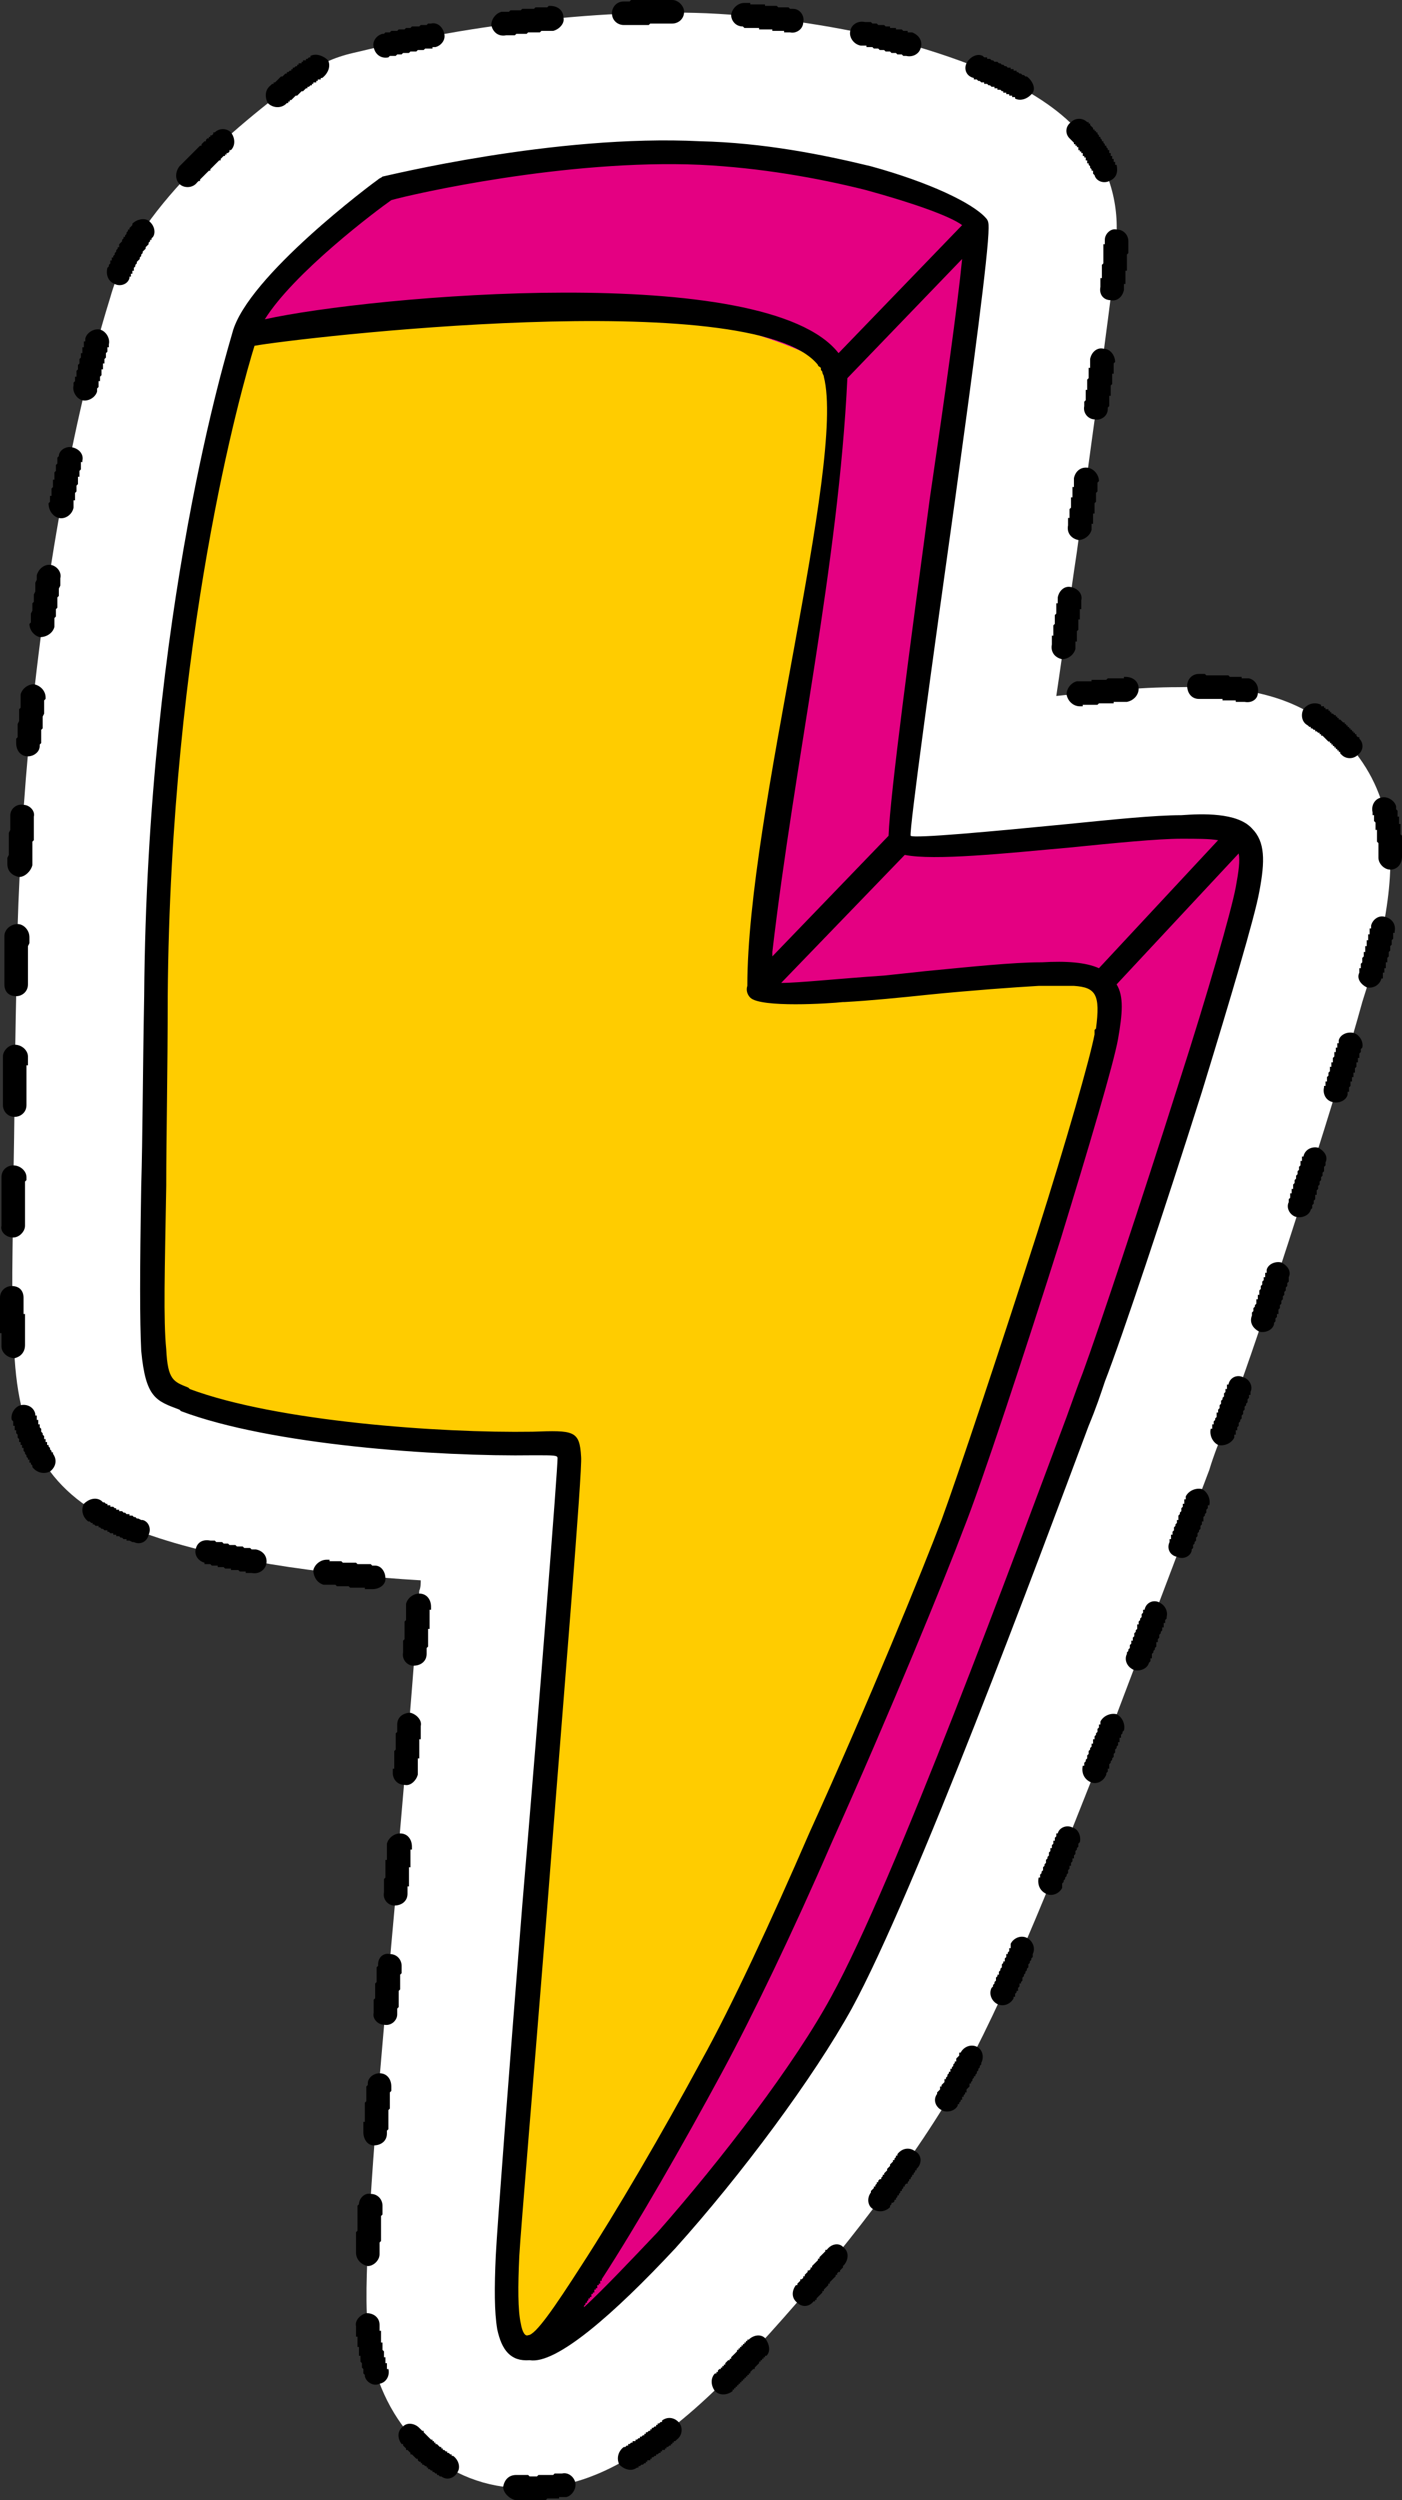 <?xml version="1.0" encoding="UTF-8"?><svg xmlns="http://www.w3.org/2000/svg" xmlns:xlink="http://www.w3.org/1999/xlink" clip-rule="evenodd" fill-rule="evenodd" height="1699.0" image-rendering="optimizeQuality" preserveAspectRatio="xMidYMid meet" shape-rendering="geometricPrecision" text-rendering="geometricPrecision" version="1.0" viewBox="0.0 0.0 953.0 1699.0" width="953.0" zoomAndPan="magnify"><rect x="0.0" y="0.0" width="953.0" height="1699.0" fill="#333333" stroke="none"/><g><g><g id="change1_1"><path d="M733 89c18,18 27,44 26,69 -1,24 -5,52 -8,75 -5,40 -11,80 -16,120 -1,7 -2,15 -3,22 -5,33 -9,65 -14,98 27,-3 56,-6 83,-6 42,-1 81,4 112,35 33,34 36,75 29,118 -3,20 -10,42 -16,61 -8,29 -17,58 -26,87 -21,67 -43,136 -67,201 -4,10 -8,20 -11,30 -25,66 -50,132 -75,198 -27,68 -57,146 -91,210 -34,61 -86,127 -133,179 -21,23 -44,47 -69,66 -28,22 -60,40 -97,39 -54,0 -94,-39 -105,-92 -4,-23 -3,-47 -2,-71 4,-79 12,-161 19,-240 1,-11 2,-22 2,-33 5,-58 10,-116 14,-174 1,-2 1,-5 1,-7 -67,-4 -141,-14 -193,-34l-2 0c-55,-21 -77,-57 -81,-116 -3,-38 -1,-81 -1,-119 1,-43 1,-86 2,-128 1,-112 11,-226 31,-336 8,-45 19,-94 33,-139 16,-58 83,-115 131,-150 10,-8 21,-13 34,-16 74,-18 164,-30 240,-27 45,2 91,9 134,20 39,11 91,29 119,60z" fill="#fff"/></g><g id="change2_1"><path d="M166 228c0,0 -58,179 -60,449 -2,270 -9,263 20,274 30,11 104,25 178,29 75,4 82,-5 83,10 1,15 -40,500 -42,543 -2,43 -1,64 15,62 17,-2 75,-101 124,-191 49,-90 143,-314 164,-368 20,-54 98,-294 104,-331 6,-37 2,-44 -45,-43 -47,1 -186,20 -191,10 -5,-10 55,-406 52,-418 -3,-12 -90,-46 -188,-50 -98,-4 -214,24 -214,24z" fill="#fc0"/></g><g id="change3_1"><path d="M262 128c0,0 -87,64 -96,100 0,0 116,-28 214,-24 98,4 185,38 188,50 3,12 -57,408 -52,418 5,10 144,-9 191,-10 47,-1 51,6 45,43 -6,37 -84,277 -104,331 -21,54 -115,278 -164,368 -49,90 -107,189 -124,191 27,13 163,-144 212,-234 49,-90 151,-371 172,-425 20,-54 98,-295 104,-331 6,-37 2,-44 -45,-43 -47,1 -186,20 -191,10 -5,-10 55,-406 52,-418 -3,-12 -90,-46 -188,-50 -98,-4 -214,24 -214,24z" fill="#e40082"/></g><g id="change4_1"><path d="M173 235c-9,29 -57,198 -59,442 0,53 -1,95 -1,129 -1,58 -2,91 0,111 1,21 5,22 15,26l1 1c59,22 170,30 233,29 28,-1 32,-1 33,17 1,9 -12,164 -23,306 -9,113 -18,219 -19,237 -1,21 -1,37 1,46 1,6 3,9 5,8 5,0 18,-19 36,-47 24,-37 55,-90 82,-140 20,-36 47,-94 73,-154 40,-88 78,-181 90,-213 11,-30 40,-117 65,-195 20,-63 36,-119 39,-135l0 -1 0 0 0 -2 0 0 1 -1 0 0c3,-23 0,-28 -15,-29 0,0 -1,0 -1,0l0 0 -1 0 0 0 -1 0c-3,0 -7,0 -10,0l-1 0 -1 0 0 0 -1 0 0 0 -2 0 0 0 -2 0 0 0 -1 0 0 0 -2 0 -1 0c-17,1 -45,3 -75,6 -19,2 -39,4 -57,5l0 0 -1 0c-9,1 -56,4 -63,-3 -2,-2 -3,-5 -2,-8 0,-117 67,-355 52,-414 0,-1 -1,-2 -1,-3 0,-1 -1,-1 -1,-2 0,0 0,0 0,-1 -1,-1 -2,-1 -2,-2l0 0c-44,-55 -356,-18 -383,-13zm554 -141c-3,-3 -3,-8 1,-11 3,-3 8,-3 11,0l0 0 1 0 0 1 0 0 0 0 1 0 0 1 0 0 0 0 0 0 1 1 0 0 0 0 0 0 1 1 0 0 0 0 0 0 0 1 1 0 0 0 0 0 0 1 0 0 1 0 0 0 0 1 0 0 0 0 1 0 0 1 0 0 0 0 0 0 1 1 0 0 0 0 0 1 0 0 1 0 0 0 0 1 0 0 0 0 0 0 1 1 0 0 0 0 0 0 0 1 1 0 0 0 0 1 0 0 0 0 0 0 1 1 0 0 0 0 0 0 0 1 1 0 0 0 0 1 0 0 0 0 0 0 1 1 0 0 0 0 0 0 0 1 0 0 1 0 0 1 0 0 0 0 0 0 0 1 0 0 1 0 0 1 0 0 0 0 0 0 0 1 1 0 0 0 0 1 0 0 0 0 0 0 0 1 1 0 0 0 0 1 0 0 0 0 0 0 0 1 1 0 0 0 0 1 0 0 0 0 0 1 0 0 0 0 1 0 0 0c1,5 0,9 -5,11 -4,2 -9,0 -10,-4l0 0 0 0 -1 -1 0 0 0 0 0 0 0 -1 0 0 0 0 0 0 0 -1 -1 0 0 0 0 0 0 0 0 -1 0 0 0 0 0 0 -1 -1 0 0 0 0 0 0 0 -1 0 0 0 0 0 0 -1 -1 0 0 0 0 0 0 0 -1 0 0 0 0 -1 0 0 -1 0 0 0 0 0 0 0 0 0 -1 0 0 -1 0 0 0 0 -1 0 0 0 0 0 0 0 -1 -1 0 0 0 0 0 0 -1 0 0 0 0 -1 0 0 0 0 -1 0 0 0 0 0 0 0 -1 -1 0 0 0 0 0 0 0 0 -1 0 0 -1 0 0 0 0 -1 0 0 0 0 0 0 -1 0 0 -1 0 0 0 0 0 0 0 -1 0 0 -1 0 0 0 0 0 0 -1 0 0 -1 0 0 0 0 0 0 -1 0 0 0 0 -1 0 0 -1 0 0 0 0 0 0 0 0 -1 -1 0 0 0 0 0 0 0 0 -1 -1 0 0 0 0 0 0 0 0 -1 -1 0 0zm-29 -42c4,3 6,8 4,11 -3,4 -8,6 -12,4l0 0 0 0 0 -1 -1 0 0 0 -1 0 0 -1 -1 0 0 0 -1 0 0 -1 -1 0 0 0 -1 0 0 -1 -1 0 0 0 -1 0 0 -1 0 0 -1 0 0 0 -1 -1 0 0 -1 0 0 0 -1 0 0 -1 -1 0 0 0 -1 0 0 -1 -1 0 0 0 -1 0 0 0 -1 -1 0 0 -1 0 0 0 -1 -1 0 0 -1 0 0 0 -1 0 0 -1 -1 0 0 0 -1 0 0 0 -1 -1 0 0 -1 0 0 0 -1 -1 0 0 -1 0 0 0 -1 0 0 -1 0 0c-5,-1 -7,-6 -5,-10 2,-4 7,-7 11,-5l0 0 1 1 0 0 1 0 0 0 1 0 0 1 1 0 0 0 1 0 0 0 1 1 0 0 1 0 0 0 1 1 0 0 1 0 0 0 1 0 1 1 0 0 1 0 0 0 1 1 0 0 1 0 0 0 1 1 0 0 1 0 0 0 1 1 0 0 1 0 0 0 1 0 0 1 1 0 0 0 1 0 0 1 1 0 0 0 1 0 0 1 1 0 0 0 1 1 0 0 1 0 0 0 1 1 0 0 1 0 0 0 1 1 0 0 1 0 0 0 0 0zm-78 -30c5,2 7,6 6,10 -1,5 -6,7 -10,6l0 0 -1 0 0 0 -1 0 0 0 -1 -1 0 0 -1 0 0 0 -1 0 0 0 -1 0 0 0 -1 -1 0 0 -1 0 0 0 -1 0 0 0 -1 0 0 0 -1 -1 0 0 -1 0 0 0 -1 0 0 0 -1 0 0 0 -1 -1 0 0 -1 0 0 0 -1 0 0 0 -1 0 0 0 -1 -1 0 0 -1 0 0 0 -1 0 0 0 -1 0 0 0 -1 -1 0 0 -1 0 0 0 -1 0 0 0 -1 0 0 0 -1 0 0 -1 -1 0 0 0 -1 0 0 0 -1 0 0 0 -1 0 0 0c-5,-1 -8,-6 -7,-10 1,-5 6,-7 10,-6l1 0 0 0 1 0 0 0 1 0 0 0 1 0 0 0 1 1 0 0 1 0 0 0 1 0 0 0 1 0 0 0 1 1 0 0 1 0 1 0 0 0 1 0 0 0 1 0 0 0 1 1 0 0 1 0 0 0 1 0 0 0 1 0 0 1 1 0 0 0 1 0 0 0 1 0 0 0 1 0 0 1 1 0 1 0 0 0 1 0 0 0 1 0 0 0 1 1 0 0 1 0 0 0 1 0 0 0 1 0 0 1 1 0 0 0 1 0 0 0 0 0 1 0 0 0zm-81 -16c5,0 8,5 7,9 0,5 -5,8 -9,7l0 0 -1 0 0 0 -1 0 0 0 -1 0 0 0 -1 0 0 -1 -1 0 0 0 -1 0 0 0 -1 0 0 0 -1 0 0 0 -1 0 0 0 -1 0 -1 0 0 0 -1 0 0 -1 -1 0 0 0 -1 0 0 0 -1 0 0 0 -1 0 0 0 -1 0 0 0 -1 0 0 0 -1 0 0 0 -1 0 0 0 -1 0 0 -1 -1 0 -1 0 0 0 -1 0 0 0 -1 0 0 0 -1 0 0 0 -1 0 0 0 -1 0 0 0 -1 0 0 0 -1 0 0 0 -1 0 0 0 -1 -1 0 0c-5,0 -8,-4 -8,-8 1,-5 5,-8 9,-8l0 0 1 0 1 0 0 0 1 0 0 0 1 0 0 1 1 0 0 0 1 0 0 0 1 0 0 0 1 0 0 0 1 0 1 0 0 0 1 0 0 0 1 0 0 0 1 0 0 0 1 0 0 1 1 0 0 0 1 0 1 0 0 0 1 0 0 0 1 0 0 0 1 0 0 0 1 0 0 0 1 0 0 0 1 1 1 0 0 0 1 0 0 0 1 0 0 0 1 0 0 0 1 0 0 0 1 0 0 0 1 0 0 0 1 1 1 0 0 0 1 0 0 0 0 0zm-82 -6c4,0 8,4 8,8 0,5 -4,8 -8,8l-1 0 -1 0 -1 0 -1 0 0 0 -1 0 -1 0 -1 0 -1 0 -1 0 -1 0 -1 0 -1 0 -1 0 -1 0 -1 0 0 0 -1 1 -1 0 -1 0 -1 0 -1 0 -1 0 -1 0 -1 0 -1 0 -1 0 -1 0 -1 0 -1 0 -1 0 0 0 -1 0 -1 0 -1 0 -1 0c-4,0 -8,-3 -8,-8 0,-4 3,-8 8,-8l0 0 1 0 1 0 1 0 1 0 1 -1 1 0 1 0 1 0 1 0 1 0 1 0 0 0 1 0 1 0 1 0 1 0 1 0 1 0 1 0 1 0 1 0 1 0 1 0 1 0 1 0 1 0 1 0 1 0 1 0 1 0 0 0 1 0 1 0 1 0 1 0zm-83 4c5,0 9,3 9,8 1,4 -3,8 -7,9l-1 0 -1 0 -1 0 -1 0 -1 0 -1 0 -1 0 0 0 -1 0 -1 1 -1 0 -1 0 -1 0 -1 0 -1 0 -1 0 -1 0 -1 0 -1 1 -1 0 -1 0 -1 0 -1 0 -1 0 -1 0 -1 0 -1 1 -1 0 -1 0 -1 0 -1 0 -1 0 0 0 -1 0 0 0c-5,1 -9,-2 -10,-7 0,-4 3,-8 7,-9l0 0 1 0 1 0 1 0 1 0 1 0 1 -1 1 0 1 0 1 0 1 0 1 0 1 0 1 0 1 -1 1 0 1 0 1 0 1 0 1 0 1 0 1 0 1 0 1 -1 1 0 1 0 1 0 1 0 1 0 1 0 1 0 1 0 1 -1 1 0 0 0zm-81 12c4,-1 8,2 9,7 1,4 -2,8 -6,9l-1 0 -1 0 0 1 -1 0 -1 0 -1 0 -1 0 -1 0 -1 1 -1 0 -1 0 -1 0 -1 0 -1 1 -1 0 0 0 -1 0 -1 0 -1 0 -1 1 -1 0 -1 0 -1 0 -1 0 -1 1 -1 0 0 0 -1 0 -1 0 -1 1 -1 0 -1 0 -1 0 -1 0 -1 1 0 0c-5,1 -9,-2 -10,-7 -1,-4 2,-8 6,-9l1 0 1 -1 1 0 1 0 0 0 1 0 1 -1 1 0 1 0 1 0 1 0 1 -1 1 0 1 0 1 0 1 0 1 -1 0 0 1 0 1 0 1 0 1 -1 1 0 1 0 1 0 1 0 1 0 1 -1 1 0 1 0 1 0 1 0 1 -1 0 0 1 0 1 0zm-82 22c4,-2 9,0 12,3 2,4 0,9 -4,12l0 0 0 0 0 0 0 0 0 0 0 0 0 0 0 0 -1 0 0 0 0 0 0 0 0 0 0 0 0 1 0 0 0 0 -1 0 0 0 0 0 0 0 0 0 0 0 0 0 0 0 0 0 -1 0 0 0 0 1 0 0 0 0 0 0 0 0 0 0 -1 0 0 0 0 0 0 0 0 0 0 0 0 0 0 0 0 1 -1 0 0 0 0 0 0 0 0 0 0 0 0 0 0 0 0 0 -1 0 0 0 0 0 0 1 0 0 0 0 0 0 0 0 0 0 -1 0 0 0 0 0 0 0 0 0 0 0 0 0 0 1 0 0 -1 0 0 0 0 0 0 0 0 0 0 0 0 0 0 0 0 0 0 0 -1 1 -1 0 0 1 -1 0 0 0 -1 1 0 0 -1 1 0 0 -1 0 -1 1 0 0 -1 1 0 0 -1 1 0 0 -1 0 -1 1 0 0 -1 1 0 0 -1 1 -1 0 0 1 -1 0 0 1 -1 0 0 0 -1 1 0 0c-4,3 -9,2 -12,-1 -2,-4 -2,-9 2,-12l0 0 1 -1 0 0 1 0 0 -1 1 0 1 -1 0 0 1 -1 0 0 1 -1 0 0 1 -1 1 0 0 0 1 -1 0 0 1 -1 1 0 0 -1 1 0 0 0 1 -1 1 0 0 -1 1 0 0 -1 1 0 0 0 1 -1 0 0 0 0 0 0 0 0 0 0 1 0 0 0 0 0 0 -1 0 0 0 0 0 0 0 0 1 0 0 0 0 0 0 0 0 0 0 -1 0 0 1 0 0 0 0 0 0 0 0 0 0 0 0 0 0 0 1 0 0 0 0 -1 0 0 0 0 0 0 0 0 0 0 1 0 0 0 0 0 0 0 0 0 0 -1 0 0 1 0 0 0 0 0 0 0 0 0 0 0 0 0 0 0 1 0 0 0 0 -1 0 0 0 0 0 0 0 0 1 0 0 0 0 0 0 0 0 0 0 0 0 0 1 -1 0 0 0 0 0 0 0 0 0 0 0 0 0 0 1 0 0 0 0 0 0 0 0 -1 0 0 0 0zm-65 52c3,-3 8,-3 11,0 3,4 3,9 0,12l-1 0 0 1 -1 1 -1 0 0 1 -1 0 0 1 -1 0 -1 1 0 0 -1 1 0 1 -1 0 -1 1 0 0 -1 1 0 0 -1 1 -1 1 0 0 -1 1 0 0 -1 1 0 1 -1 0 -1 1 0 0 -1 1 0 0 -1 1 -1 1 0 0 -1 1 0 0 -1 1 0 1 -1 0 -1 1 0 0 0 0c-3,4 -9,4 -12,1 -3,-3 -3,-8 0,-12l0 0 1 -1 0 0 1 -1 0 0 1 -1 1 -1 0 0 1 -1 0 0 1 -1 1 -1 0 0 1 -1 0 0 1 -1 1 -1 0 0 1 -1 0 0 1 -1 1 -1 0 0 1 -1 1 0 0 -1 1 -1 0 0 1 -1 1 0 0 -1 1 -1 1 0 0 -1 1 0 0 -1 1 0 1 -1 0 -1 1 0zm-56 62c3,-3 8,-4 11,-2 4,3 5,8 3,11l0 0 -1 1 0 1 -1 0 0 1 -1 1 0 0 0 1 -1 1 0 0 -1 1 0 0 0 1 -1 1 0 0 -1 1 0 1 0 0 -1 1 0 1 0 0 -1 1 0 1 0 0 -1 1 0 0 -1 1 0 1 0 0 -1 1 0 1 0 0 -1 1 0 1 0 0 0 1 -1 0 0 1 0 1 -1 0 0 1 0 1 -1 0 0 1c-1,4 -6,6 -10,4 -5,-2 -6,-7 -5,-11l0 0 1 -1 0 -1 0 0 1 -1 0 -1 0 -1 1 0 0 -1 0 -1 1 0 0 -1 1 -1 0 -1 0 0 1 -1 0 -1 0 0 1 -1 0 -1 1 0 0 -1 0 -1 1 -1 0 0 1 -1 0 -1 0 0 1 -1 0 -1 1 0 0 -1 1 -1 0 -1 0 0 1 -1 0 -1 1 0 0 -1 1 -1 0 0 1 -1 0 -1 0 0zm-32 78c1,-4 6,-7 10,-6 4,1 7,6 6,10l0 1 0 0 0 1 -1 0 0 1 0 0 0 1 0 0 0 1 0 0 -1 1 0 0 0 1 0 0 0 1 0 1 0 0 -1 1 0 0 0 1 0 0 0 1 0 0 0 1 -1 0 0 1 0 1 0 0 0 1 0 0 0 1 -1 0 0 1 0 0 0 1 0 0 0 1 0 0 0 1 -1 1 0 0 0 1 0 0 0 1 0 0 0 1 -1 0 0 1 0 0 0 1 0 1 0 0 0 1 0 0 -1 1 0 0 0 1 0 0 0 1c-1,4 -6,7 -10,6 -4,-1 -7,-6 -6,-10l0 0 0 -1 0 0 0 -1 1 -1 0 0 0 -1 0 0 0 -1 0 0 0 -1 1 0 0 -1 0 -1 0 0 0 -1 0 0 0 -1 0 0 1 -1 0 0 0 -1 0 -1 0 0 0 -1 0 0 1 -1 0 0 0 -1 0 0 0 -1 0 -1 0 0 1 -1 0 0 0 -1 0 0 0 -1 0 0 0 -1 1 0 0 -1 0 -1 0 0 0 -1 0 0 0 -1 1 0 0 -1 0 0 0 -1 0 0 0 -1 0 -1 1 0 0 -1 0 0 0 -1 0 0zm-18 80c0,-4 5,-7 9,-6 5,1 8,5 7,9l0 1 -1 0 0 1 0 0 0 1 0 0 0 1 0 0 0 1 0 0 0 1 -1 1 0 0 0 1 0 0 0 1 0 0 0 1 0 0 0 1 -1 0 0 1 0 1 0 0 0 1 0 0 0 1 0 0 0 1 0 0 -1 1 0 0 0 1 0 0 0 1 0 1 0 0 0 1 0 0 -1 1 0 0 0 1 0 0 0 1 0 0 0 1 0 0 0 1 0 1 -1 0 0 1 0 0 0 1 0 0 0 1 0 1 0 1 0 0c-1,5 -6,8 -10,7 -4,-1 -7,-5 -7,-10l0 0 1 -1 0 -1 0 -1 0 0 0 -1 0 0 0 -1 1 0 0 -1 0 -1 0 0 0 -1 0 0 0 -1 0 0 0 -1 0 0 1 -1 0 0 0 -1 0 0 0 -1 0 -1 0 0 0 -1 0 0 0 -1 1 0 0 -1 0 0 0 -1 0 0 0 -1 0 -1 0 0 0 -1 0 0 1 -1 0 0 0 -1 0 0 0 -1 0 0 0 -1 0 -1 0 0 1 -1 0 0 0 -1 0 0 0 -1 0 0 0 -1 0 -1 0 0 1 -1 0 0zm-15 81c1,-4 5,-8 10,-7 4,1 7,5 6,9l0 1 0 2 0 1 0 1 -1 2 0 1 0 1 0 1 0 2 -1 1 0 1 0 2 0 1 0 1 0 2 -1 1 0 1 0 1 0 2 0 1 -1 1 0 2 0 1 0 1 0 1 0 1c-1,4 -5,7 -10,7 -4,-1 -7,-5 -7,-9l1 -1 0 -1 0 -1 0 -2 0 -1 0 -1 1 -2 0 -1 0 -1 0 -2 0 -1 1 -1 0 -1 0 -2 0 -1 0 -1 1 -2 0 -1 0 -1 0 -2 0 -1 0 -1 1 -2 0 -1 0 -1 0 -1zm-11 81c1,-4 5,-7 9,-7 5,1 8,5 8,9l0 1 -1 1 0 2 0 1 0 1 0 2 0 1 0 1 0 1 -1 2 0 1 0 1 0 2 0 1 0 1 0 2 -1 1 0 1 0 2 0 1 0 1 0 1 0 2 0 1 -1 1 0 1c0,4 -4,7 -8,7 -5,0 -8,-4 -8,-9l0 0 0 -1 0 -2 1 -1 0 -1 0 -2 0 -1 0 -1 0 -2 0 -1 0 -1 1 -2 0 -1 0 -1 0 -2 0 -1 0 -1 0 -2 1 -1 0 -1 0 -2 0 -1 0 -1 0 -1 0 -2 0 -1zm-7 82c0,-4 4,-8 9,-7 4,0 8,4 7,8l0 1 0 1 0 2 0 1 0 1 0 2 0 1 0 1 0 2 0 1 0 1 0 2 -1 1 0 1 0 1 0 2 0 1 0 1 0 2 0 1 0 1 0 2 0 1 0 1 0 2 0 0c-1,4 -5,8 -9,8 -5,-1 -8,-4 -8,-9l0 0 0 -2 0 -1 0 -1 1 -2 0 -1 0 -1 0 -2 0 -1 0 -1 0 -2 0 -1 0 -1 0 -1 0 -2 0 -1 0 -1 1 -2 0 -1 0 -1 0 -2 0 -1 0 -1 0 -2 0 -1 0 -1zm-4 82c0,-4 4,-8 9,-8 4,0 8,4 8,9l0 0 0 2 0 1 0 1 -1 2 0 1 0 1 0 2 0 1 0 1 0 1 0 2 0 1 0 1 0 2 0 1 0 1 0 2 0 1 0 1 0 2 0 1 0 1 0 1 0 2 0 0c0,5 -4,8 -8,8 -5,0 -8,-3 -8,-8l0 0 0 -2 0 -1 0 -1 0 -2 0 -1 0 -1 0 -2 0 -1 0 -1 0 -2 0 -1 0 -1 0 -2 0 -1 0 -1 0 -2 0 -1 0 -1 0 -1 0 -2 0 -1 0 -1 0 -2 0 -1 0 -1zm-1 82c0,-4 4,-8 8,-8 5,0 9,4 9,8l0 1 0 0 0 1 0 0 0 1 0 0 0 1 0 0 0 1 0 0 0 1 -1 0 0 1 0 0 0 1 0 0 0 1 0 0 0 1 0 0 0 1 0 0 0 1 0 0 0 1 0 0 0 1 0 0 0 1 0 0 0 1 0 0 0 1 0 0 0 1 0 0 0 1 0 0 0 1 0 0 0 1 0 0 0 1 0 0 0 1 0 0 0 1 0 0 0 1 0 0 0 1 0 0 0 1 0 0 0 1 0 0 0 1 0 0 0 1 0 0 0 1 0 0 0 1 0 0 0 1 0 0c0,5 -4,8 -8,8 -5,0 -8,-4 -8,-8l0 0 0 -1 0 0 0 -1 0 0 0 -1 0 0 0 -1 0 0 0 -1 0 0 0 -1 0 0 0 -1 0 0 0 -1 0 0 0 -1 0 0 0 -1 0 0 0 -1 0 0 0 -1 0 0 0 -1 0 0 0 -1 0 0 0 -1 0 0 0 -1 0 0 0 -1 0 0 0 -1 0 0 0 -1 0 0 0 -1 0 0 0 -1 0 0 0 -1 0 0 0 -1 0 0 0 -1 0 0 0 -1 0 0 0 -1 0 0 0 -1 0 0 0 -1 0 0 0 -1 0 0 0 -1 0 0 0 -1 0 0 0 -1 0 0 0 -1zm-1 82c0,-5 4,-8 8,-8 5,0 9,4 9,8l0 0 0 1 0 0 0 1 0 0 -1 1 0 0 0 1 0 0 0 1 0 0 0 1 0 0 0 1 0 0 0 1 0 0 0 1 0 0 0 0 0 1 0 0 0 1 0 0 0 1 0 0 0 1 0 0 0 1 0 0 0 1 0 0 0 0 0 1 0 0 0 1 0 0 0 1 0 0 0 1 0 0 0 1 0 0 0 1 0 0 0 0 0 1 0 0 0 1 0 0 0 1 0 0 0 1 0 0 0 1 0 0 0 1 0 0 0 1 0 0 0 0 0 1 0 0 0 1 0 0 0 1 0 0 0 1 0 0 0 1 0 0c0,4 -4,8 -8,8 -5,0 -9,-4 -8,-8l0 -1 0 0 0 -1 0 0 0 -1 0 0 0 0 0 -1 0 0 0 -1 0 0 0 -1 0 0 0 -1 0 0 0 -1 0 0 0 -1 0 0 0 -1 0 0 0 0 0 -1 0 0 0 -1 0 0 0 -1 0 0 0 -1 0 0 0 -1 0 0 0 -1 0 0 0 0 0 -1 0 0 0 -1 0 0 0 -1 0 0 0 -1 0 0 0 -1 0 0 0 -1 0 0 0 0 0 -1 0 0 0 -1 0 0 0 -1 0 0 0 -1 0 0 0 -1 0 0 0 0 0 -1 0 0 0 0 0 -1 0 0 0 -1 0 0 0 -1 0 0 0 -1 0 0 0 -1 0 0zm8 5l8 0 -8 0zm-9 77c0,-5 4,-8 8,-8 5,0 8,3 8,8l0 0 0 1 0 0 0 0 0 1 0 0 0 1 0 0 0 1 0 0 0 1 0 0 0 1 0 0 0 1 0 0 0 1 0 0 0 0 0 1 0 0 0 1 0 0 0 1 1 0 0 1 0 0 0 1 0 0 0 1 0 0 0 1 0 0 0 0 0 1 0 0 0 1 0 0 0 1 0 0 0 1 0 0 0 1 0 0 0 0 0 1 0 0 0 1 0 0 0 1 0 0 0 1 0 0 0 1 0 0 0 1 0 0 0 0 0 1 0 0 0 1 0 0 0 1 0 0 0 1 0 0 0 1 0 0 0 0 0 1 0 0c0,5 -3,8 -7,9 -5,0 -9,-4 -9,-8l0 0 0 -1 0 0 0 -1 0 0 0 -1 0 0 0 -1 0 0 0 0 0 -1 0 0 0 -1 0 0 0 -1 0 0 0 -1 0 0 0 -1 -1 0 0 -1 0 0 0 -1 0 0 0 0 0 -1 0 0 0 -1 0 0 0 -1 0 0 0 -1 0 0 0 -1 0 0 0 -1 0 0 0 -1 0 0 0 -1 0 0 0 -1 0 0 0 0 0 -1 0 0 0 -1 0 0 0 -1 0 0 0 -1 0 0 0 -1 0 0 0 -1 0 0 0 -1 0 0 0 -1 0 0 0 -1 0 0 0 0 0 -1 0 0 0 -1 0 0 0 -1 0 0 0 -1 0 0zm8 83c-1,-4 2,-9 6,-10 4,-1 9,1 10,6l0 0 0 1 1 0 0 1 0 0 0 1 0 0 0 1 1 0 0 1 0 0 0 1 0 0 0 1 1 0 0 1 0 0 0 1 0 0 1 1 0 0 0 1 0 0 0 1 0 0 1 1 0 0 0 1 0 0 1 1 0 0 0 1 0 0 0 1 1 0 0 0 0 1 0 0 0 1 1 0 0 1 0 0 0 1 1 0 0 1 0 0 0 0 1 1 0 0 0 1 0 0 1 1 0 0 0 0 0 1 1 0 0 1 0 0 0 0c3,4 2,9 -2,12 -4,2 -9,1 -12,-3l0 0 0 -1 0 0 -1 -1 0 0 0 -1 -1 0 0 -1 0 0 0 -1 -1 0 0 -1 0 0 -1 -1 0 0 0 -1 0 0 -1 -1 0 0 0 -1 0 0 -1 -1 0 -1 0 0 0 -1 -1 0 0 -1 0 0 0 -1 -1 0 0 -1 0 0 0 -1 -1 0 0 -1 0 -1 0 0 -1 -1 0 0 0 -1 0 0 0 -1 -1 -1 0 0 0 -1 0 0 0 -1 -1 0 0 -1 0 -1 0 0 0 -1 -1 0 0 -1 0 0 0 -1 0 -1 0 0 -1 -1zm52 69c-4,-3 -5,-8 -3,-12 3,-3 8,-5 12,-2l0 0 0 0 1 1 0 0 1 0 0 0 1 1 0 0 1 0 0 1 1 0 0 0 1 0 0 1 1 0 1 0 0 0 1 1 0 0 1 0 0 1 1 0 0 0 1 0 0 1 1 0 0 0 1 0 1 1 0 0 1 0 0 0 1 1 0 0 1 0 1 0 0 1 1 0 0 0 1 0 1 1 0 0 1 0 0 0 1 1 1 0 0 0 2 1 0 0 1 0c4,1 6,6 4,10 -1,5 -6,7 -10,5l-1 0 0 0 -2 -1 0 0 -1 0 -1 0 0 -1 -1 0 -1 0 0 0 -1 -1 -1 0 0 0 -1 -1 0 0 -1 0 -1 0 0 -1 -1 0 -1 0 0 -1 -1 0 0 0 -1 0 -1 -1 0 0 -1 0 0 -1 -1 0 -1 0 0 0 -1 -1 0 0 -1 0 -1 -1 0 0 -1 0 0 -1 -1 0 0 0 -1 0 -1 -1 0 0 -1 0 0 -1 -1 0 0 0 -1 -1 0 0 -1 0zm79 28c-4,-1 -7,-5 -6,-9 1,-5 5,-7 10,-6l0 0 1 0 1 0 0 0 1 0 1 1 0 0 1 0 1 0 1 0 0 0 1 0 1 1 1 0 0 0 1 0 1 0 0 0 1 1 1 0 1 0 0 0 1 0 1 0 1 1 0 0 1 0 1 0 1 0 0 0 1 0 1 1 1 0 0 0 1 0 1 0 1 0 0 0 1 1 1 0 1 0 1 0 0 0 0 0c5,1 8,5 7,10 -1,4 -5,7 -10,6l0 0 0 0 -1 0 -1 0 -1 0 -1 0 0 -1 -1 0 -1 0 -1 0 0 0 -1 0 -1 -1 -1 0 0 0 -1 0 -1 0 -1 0 -1 0 0 -1 -1 0 -1 0 -1 0 0 0 -1 0 -1 -1 -1 0 0 0 -1 0 -1 0 -1 0 0 -1 -1 0 -1 0 -1 0 0 0 -1 0 -1 -1 -1 0 0 0 -1 0 -1 0 -1 0 0 -1zm81 15c-4,-1 -7,-5 -7,-10 1,-4 5,-7 9,-7l1 0 1 0 0 1 1 0 1 0 1 0 1 0 0 0 1 0 1 0 1 0 1 0 0 0 1 1 1 0 1 0 1 0 0 0 1 0 1 0 1 0 1 0 0 0 1 0 1 0 1 1 1 0 0 0 1 0 1 0 1 0 1 0 0 0 1 0 1 0 1 0 1 0 0 0 1 1 1 0 1 0c4,0 7,4 7,9 0,4 -4,7 -9,7l0 0 -1 0 -1 0 -1 0 -1 0 -1 0 0 -1 -1 0 -1 0 -1 0 -1 0 0 0 -1 0 -1 0 -1 0 -1 0 0 0 -1 0 -1 0 -1 -1 -1 0 0 0 -1 0 -1 0 -1 0 -1 0 -1 0 0 0 -1 0 -1 0 -1 -1 -1 0 0 0 -1 0 -1 0 -1 0 -1 0 0 0 -1 0 -1 0 -1 0zm56 13c1,-4 5,-7 9,-7 5,0 8,4 8,9l0 0 0 1 0 1 -1 0 0 1 0 1 0 0 0 1 0 1 0 0 0 1 0 1 0 1 0 0 0 1 0 1 0 0 0 1 0 1 0 0 0 1 0 1 -1 0 0 1 0 1 0 0 0 1 0 1 0 0 0 1 0 1 0 0 0 1 0 1 0 1 0 0 0 1 0 1 0 0 0 1 -1 1 0 0 0 1 0 1 0 0 0 1 0 1 0 0c0,5 -4,8 -9,8 -4,0 -8,-4 -7,-9l0 -1 0 0 0 -1 0 -1 0 0 0 -1 0 -1 0 0 0 -1 0 -1 0 0 0 -1 1 -1 0 0 0 -1 0 -1 0 0 0 -1 0 -1 0 -1 0 0 0 -1 0 -1 0 0 0 -1 0 -1 0 0 0 -1 0 -1 0 0 0 -1 1 -1 0 0 0 -1 0 -1 0 0 0 -1 0 -1 0 0 0 -1 0 -1 0 -1 0 0 0 -1 0 -1 0 0 0 -1 0 -1zm-6 82c0,-5 4,-8 9,-8 4,1 8,5 7,9l0 1 0 0 0 1 0 1 0 0 0 1 0 1 0 0 0 1 0 1 0 0 0 1 0 1 -1 0 0 1 0 1 0 0 0 1 0 1 0 0 0 1 0 1 0 1 0 0 0 1 0 1 0 0 0 1 0 1 0 0 0 1 0 1 -1 0 0 1 0 1 0 0 0 1 0 1 0 0 0 1 0 1 0 0 0 1 0 1 0 1 0 0 0 1 0 1 0 0c-1,4 -5,8 -9,7 -5,0 -8,-4 -8,-8l0 -1 0 0 0 -1 0 -1 1 0 0 -1 0 -1 0 0 0 -1 0 -1 0 -1 0 0 0 -1 0 -1 0 0 0 -1 0 -1 0 0 0 -1 0 -1 0 0 0 -1 1 -1 0 0 0 -1 0 -1 0 0 0 -1 0 -1 0 0 0 -1 0 -1 0 -1 0 0 0 -1 0 -1 0 0 0 -1 0 -1 0 0 1 -1 0 -1 0 0 0 -1 0 -1 0 0 0 -1 0 -1 0 0zm-7 81c1,-4 5,-7 9,-7 5,0 8,4 8,9l0 0 0 1 0 0 0 0 0 0 0 1 0 0 0 0 -1 0 0 0 0 0 0 0 0 0 0 1 0 0 0 0 0 0 0 0 0 0 0 0 0 0 0 1 0 0 0 0 0 0 0 0 0 0 0 0 0 0 0 1 0 0 0 0 0 0 0 0 0 0 0 0 0 1 0 0 0 0 0 0 0 0 0 0 0 0 0 0 0 1 0 0 0 0 0 0 0 0 0 0 0 0 0 0 0 1 0 0 0 0 0 0 0 0 0 0 0 0 0 0 0 1 0 0 0 0 0 0 0 0 0 0 0 0 0 0 0 1 0 0 0 0 0 0 0 0 0 0 0 0 0 0 0 1 0 0 0 0 0 0 0 0 0 0 0 0 0 0 0 1 0 0 0 0 0 0 0 0 0 0 0 0 0 0 0 1 0 0 0 0 0 0 0 0 0 0 0 0 0 1 0 0 0 0 0 0 0 0 0 0 -1 0 0 0 0 1 0 0 0 0 0 0 0 0 0 0 0 0 0 0 0 1 0 0 0 0 0 0 0 0 0 0 0 0 0 0 0 1 0 0 0 0 0 0 0 0 0 0 0 0 0 0 0 1 0 0 0 0 0 0 0 0 0 0 0 0 0 1 0 0 0 0 0 0 0 0 0 0 0 0 0 0 0 1 0 0 0 0 0 0 0 0 0 0 0 0 0 0 0 1 0 0 0 0 0 0 0 0 0 0 0 0 0 0 0 1 0 0 0 0 0 0 0 0 0 0 0 0 0 0 0 1 0 0 0 0 0 0 0 0 0 0 0 0 0 0 0 1 0 0 0 0 0 0 0 0 0 0 0 0 0 0 0 1 0 0 0 0 0 0 0 0 0 0 0 0 0 0 0 1 0 0 0 0 0 0 0 0 0 0 0 0 0 0 0 1 -1 0 0 0 0 0 0 0 0 0 0 0 0 0 0 1 0 0 0 0 0 0 0 0 0 0 0 0 0 1 0 0 0 0 0 0 0 0 0 0 0 0 0 0 0 1 0 0 0 0 0 0 0 0 0 0 0 0 0 0 0 1 0 0 0 0 0 0 0 0 0 0 0 0 0 0 0 1 0 0 0 0 0 0 0 0 0 0 0 0 0 0c0,5 -4,8 -9,8 -4,0 -8,-4 -7,-9l0 0 0 0 0 0 0 0 0 0 0 -1 0 0 0 0 0 0 0 0 0 0 0 0 0 0 0 -1 0 0 0 0 0 0 0 0 0 0 0 0 0 -1 0 0 0 0 0 0 0 0 0 0 0 0 0 0 0 -1 0 0 0 0 0 0 0 0 0 0 0 0 0 0 0 -1 0 0 0 0 0 0 0 0 0 0 0 0 0 0 0 -1 0 0 0 0 0 0 0 0 0 0 0 0 0 0 0 -1 0 0 0 0 0 0 0 0 0 0 0 0 0 0 0 -1 0 0 0 0 0 0 0 0 0 0 0 0 0 0 0 -1 0 0 0 0 0 0 0 0 0 0 0 0 1 -1 0 0 0 0 0 0 0 0 0 0 0 0 0 0 0 -1 0 0 0 0 0 0 0 0 0 0 0 0 0 0 0 -1 0 0 0 0 0 0 0 0 0 0 0 0 0 0 0 -1 0 0 0 0 0 0 0 0 0 0 0 0 0 0 0 -1 0 0 0 0 0 0 0 0 0 0 0 0 0 0 0 -1 0 0 0 0 0 0 0 0 0 0 0 0 0 -1 0 0 0 0 0 0 0 0 0 0 0 0 0 0 0 -1 0 0 0 0 0 0 0 0 0 0 0 0 0 0 0 -1 0 0 0 0 0 0 0 0 0 0 0 0 0 0 0 -1 0 0 0 0 0 0 0 0 0 0 0 0 0 0 0 -1 0 0 0 0 0 0 0 0 0 0 0 0 0 0 0 -1 0 0 0 0 0 0 0 0 0 0 0 0 0 0 0 -1 0 0 1 0 0 0 0 0 0 0 0 0 0 0 0 -1 0 0 0 0 0 0 0 0 0 0 0 0 0 0 0 -1 0 0 0 0 0 0 0 0 0 0 0 0 0 -1 0 0 0 0 0 0 0 0 0 0 0 0 0 0 0 -1 0 0 0 0 0 0 0 0 0 0 0 0 0 0 0 -1 0 0 0 0 0 0 0 0 0 0 0 0 0 0 0 -1 0 0 0 0 0 0 0 0 0 0 0 0 0 0 0 -1 0 0 0 0 0 0 0 0 0 0 0 0 0 0 0 -1 0 0 0 0 0 0 0 0 0 0 0 0 0 0 0 -1 0 0 0 0 0 0 0 0 0 0 0 -1 0 -1zm-6 82c0,-5 4,-8 8,-7 5,0 8,4 8,8l0 1 0 1 0 1 0 1 0 1 -1 1 0 1 0 1 0 1 0 1 0 1 0 1 0 1 0 0 0 1 0 1 0 1 -1 1 0 1 0 1 0 1 0 1 0 1 0 1 0 1 0 1 0 1 0 1 0 1 -1 1 0 0 0 1 0 1 0 1 0 1c0,4 -4,8 -9,7 -4,0 -8,-4 -7,-8l0 -1 0 -1 0 -1 0 -1 0 -1 0 -1 0 -1 0 -1 0 -1 1 -1 0 -1 0 0 0 -1 0 -1 0 -1 0 -1 0 -1 0 -1 0 -1 0 -1 0 -1 1 -1 0 -1 0 -1 0 -1 0 -1 0 -1 0 -1 0 0 0 -1 0 -1 0 -1 0 -1 1 -1 0 -1zm-7 81c0,-4 4,-7 8,-7 5,0 8,4 8,9l0 0 0 1 0 1 0 1 -1 1 0 1 0 1 0 1 0 1 0 1 0 1 0 1 0 1 0 1 0 0 0 1 0 1 -1 1 0 1 0 1 0 1 0 1 0 1 0 1 0 1 0 1 0 1 0 1 0 1 0 1 0 1 -1 1 0 0 0 1 0 1 0 0c0,5 -4,8 -9,8 -4,0 -7,-4 -7,-9l0 0 0 -1 0 -1 0 -1 0 -1 0 -1 0 -1 0 -1 1 0 0 -1 0 -1 0 -1 0 -1 0 -1 0 -1 0 -1 0 -1 0 -1 0 -1 0 -1 0 -1 0 -1 1 -1 0 -1 0 -1 0 -1 0 0 0 -1 0 -1 0 -1 0 -1 0 -1 0 -1 0 -1 1 -1 0 -1zm-6 82c0,-4 4,-8 8,-7 5,0 8,4 8,8l0 1 0 1 0 1 0 1 0 1 0 1 -1 1 0 1 0 0 0 1 0 1 0 1 0 1 0 1 0 1 0 1 0 1 0 1 0 1 0 1 0 1 0 1 0 0 0 1 0 1 0 1 -1 1 0 1 0 1 0 1 0 1 0 1 0 0 0 0 0 0 0 1 0 0 0 0 0 0 0 1 0 0 0 0 0 1 0 0c0,4 -4,8 -8,8 -5,-1 -8,-5 -8,-9l0 0 0 -1 0 0 0 0 0 0 0 -1 0 0 0 0 0 0 0 -1 0 0 0 0 0 -1 0 -1 0 -1 0 -1 0 -1 0 -1 0 -1 0 0 0 -1 0 -1 0 -1 0 -1 1 -1 0 -1 0 -1 0 -1 0 -1 0 -1 0 -1 0 -1 0 -1 0 -1 0 0 0 -1 0 -1 0 -1 0 -1 0 -1 0 -1 0 -1 0 -1 1 -1zm-2 83c-1,-4 3,-8 7,-9 5,0 9,3 9,8l0 0 0 0 0 1 0 0 0 0 0 0 0 1 0 0 0 0 0 0 0 1 0 0 0 0 0 0 0 1 1 0 0 0 0 0 0 1 0 0 0 0 0 1 0 0 0 0 0 0 0 1 0 0 0 0 0 0 0 1 0 0 0 0 0 0 0 1 0 0 0 0 0 0 0 1 0 0 0 0 0 0 0 1 0 0 0 0 0 1 0 0 1 0 0 0 0 1 0 0 0 0 0 0 0 1 0 0 0 0 0 0 0 1 0 0 0 0 0 0 0 1 0 0 0 0 0 0 0 1 0 0 0 0 0 0 1 1 0 0 0 1 0 0 0 1 0 1 0 0 0 1 1 0 0 1 0 0 0 1 0 1 0 0 0 1 1 0 0 1 0 0 0 1 0 1 0 0 0 1 1 0c1,4 -1,9 -6,10 -4,2 -9,-1 -10,-5l0 -1 0 0 -1 -1 0 -1 0 0 0 -1 0 0 0 -1 -1 -1 0 0 0 -1 0 -1 0 0 0 -1 -1 -1 0 0 0 -1 0 -1 0 0 0 -1 0 -1 -1 0 0 -1 0 0 0 0 0 0 0 -1 0 0 0 0 0 -1 0 0 0 0 0 0 0 -1 0 0 0 0 0 0 0 -1 0 0 0 0 0 -1 -1 0 0 0 0 0 0 -1 0 0 0 0 0 -1 0 0 0 0 0 0 0 -1 0 0 0 0 0 -1 0 0 0 0 0 0 0 -1 0 0 0 0 0 -1 0 0 0 0 0 0 0 -1 -1 0 0 0 0 -1 0 0 0 0 0 -1 0 0 0 0 0 0 0 -1 0 0 0 0 0 -1 0 0 0 0 0 0 0 -1 0 0 0 0 0 -1 0 0 0 0 0 0 0 -1 0 0zm31 80c-3,-4 -3,-9 1,-12 3,-3 8,-2 11,1l0 0 1 1 0 0 0 0 1 1 0 0 1 0 0 1 0 0 1 1 0 0 0 0 1 1 0 0 1 1 0 0 0 0 1 1 0 0 0 0 1 1 0 0 1 0 0 1 0 0 1 0 0 1 1 0 0 0 0 1 1 0 0 0 1 1 0 0 0 0 1 1 0 0 1 0 0 1 0 0 1 0 0 1 1 0 0 0 1 1 0 0 0 0 1 0 0 1 1 0 0 0 1 1 0 0 0 0 1 0 0 1 1 0 0 0c4,3 5,8 3,11 -2,4 -7,6 -11,3l-1 0 0 0 -1 -1 0 0 -1 0 0 -1 -1 0 0 0 -1 -1 0 0 -1 0 0 -1 -1 0 0 0 -1 -1 0 0 -1 0 0 -1 -1 0 0 -1 -1 0 0 0 -1 -1 0 0 -1 0 0 -1 -1 0 0 -1 -1 0 0 0 -1 -1 0 0 0 -1 -1 0 0 0 -1 -1 0 0 -1 -1 0 0 -1 -1 0 0 -1 0 0 -1 0 0 -1 -1 0 0 -1 -1 0 0 -1 0 0 -1 0 0 -1 -1 0 0 -1 -1 0 0 0 -1 -1 0 0 0zm77 38c-4,-1 -8,-5 -8,-9 1,-5 4,-8 9,-8l1 0 0 0 1 0 0 0 1 0 0 0 1 0 1 0 0 0 1 0 0 0c0,0 1,0 1,0l0 0 1 0 0 0 0 0 1 1 0 0 1 0 0 0 0 0 1 0 0 0 0 0 1 0 0 0 1 0 0 0 0 0 1 0 0 0 1 -1 0 0 0 0 1 0 0 0 0 0 1 0 0 0 1 0 0 0 0 0 1 0 0 0 1 0 0 0 0 0 1 0 0 0 0 0 1 0 0 0 1 0 0 0 0 0 1 0 0 0 0 0 1 0 0 0 1 -1 0 0 0 0 1 0 0 0 1 0 0 0 0 0 1 0 0 0 0 0 1 0 0 0 1 0c4,-1 8,2 9,6 1,4 -2,9 -6,10l-1 0 0 0 -1 0 0 0 0 0 -1 0 0 0 -1 0 0 0 -1 0 0 1 -1 0 0 0 0 0 -1 0 0 0 -1 0 0 0 -1 0 0 0 0 0 -1 0 0 0 -1 0 0 0 -1 0 0 0 -1 0 0 0 -1 1 0 0 0 0 -1 0 0 0 -1 0 0 0 -1 0 0 0 -1 0 0 0 0 0 -1 0 0 0 -1 0 0 0 -1 0 0 0 -1 0 0 0 -1 0 0 0 0 0 -1 0 0 0 -1 0 0 0 -1 0 0 0 -1 0 0 0 -1 0 0 0 0 0 -1 0 -1 0 0 0 -1 0 -1 0 0 0 -1 0 -1 0 0 0 -1 0zm83 -22c-4,3 -9,1 -12,-2 -2,-4 -1,-9 3,-12l0 0 1 0 0 0 0 0 1 -1 0 0 0 0 1 0 0 0 0 -1 1 0 0 0 0 0 1 -1 0 0 0 0 1 0 0 0 0 -1 1 0 0 0 0 0 1 0 0 -1 0 0 1 0 0 0 1 -1 0 0 0 0 1 0 0 -1 0 0 1 0 0 0 0 0 1 -1 0 0 0 0 1 0 0 -1 0 0 1 0 0 0 0 -1 1 0 0 0 0 0 1 -1 0 0 0 0 1 0 0 0 0 -1 0 0 1 0 0 0 0 -1 1 0 0 0 0 0 1 -1 0 0 0 0 1 0 0 -1 0 0 1 0 0 0 0 -1 1 0 0 0 0 0 1 -1 0 0 0 0 1 0 0 -1 0 0c4,-3 9,-2 12,2 2,3 2,8 -2,11l0 0 0 0 -1 1 0 0 0 0 -1 0 0 1 0 0 -1 0 0 0 0 1 -1 0 0 0 0 1 -1 0 0 0 0 0 -1 1 0 0 0 0 -1 0 0 1 0 0 -1 0 0 0 0 1 -1 0 0 0 -1 0 0 1 0 0 -1 0 0 0 0 1 -1 0 0 0 0 0 -1 1 0 0 0 0 -1 0 0 1 0 0 -1 0 0 0 -1 1 0 0 0 0 -1 0 0 1 0 0 -1 0 0 0 0 1 -1 0 0 0 -1 0 0 1 0 0 -1 0 0 0 0 1 -1 0 0 0 0 0 -1 1 0 0 -1 0 0 0 0 0 -1 1 0 0 0 0 -1 0 0 1 -1 0 0 0 0 0 0 0zm65 -52c-4,3 -9,3 -12,0 -3,-4 -3,-9 0,-12l0 0 0 0 1 0 0 -1 0 0 0 0 1 0 0 -1 0 0 0 0 1 -1 0 0 0 0 1 0 0 -1 0 0 0 0 1 0 0 -1 0 0 0 0 1 0 0 -1 0 0 0 0 1 0 0 -1 0 0 0 0 1 -1 0 0 0 0 0 0 1 -1 0 0 0 0 1 0 0 -1 0 0 0 0 1 0 0 -1 0 0 0 0 1 -1 0 0 0 0 0 0 1 -1 0 0 0 0 0 0 1 -1 0 0 0 0 0 0 1 -1 0 0 0 0 0 -1 1 0 0 0 0 0 0 -1 1 0 0 0 0 0 0 -1 1 0 0 0 0 0 0 -1 1 0 0 0 0 -1 1 0 0 0 0 0 0 -1 1 0 0 0 0 0 0 -1 1 0 0 0 0 -1 0 0 1 0 0 0c3,-3 8,-4 11,-1 3,4 4,9 1,12l0 0 -1 0 0 1 0 0 -1 0 0 0 0 1 0 0 -1 0 0 1 0 0 0 0 -1 0 0 1 0 0 0 0 -1 0 0 1 0 0 0 0 -1 1 0 0 0 0 0 0 -1 1 0 0 0 0 0 0 -1 1 0 0 0 0 0 1 -1 0 0 0 0 0 -1 1 0 0 0 0 0 0 -1 1 0 0 0 0 0 1 -1 0 0 0 0 0 0 1 -1 0 0 0 0 1 -1 0 0 0 0 0 0 1 -1 0 0 0 0 0 0 1 -1 0 0 0 0 0 0 1 -1 0 0 0 0 1 -1 0 0 0 0 0 0 1 -1 0 0 0 0 0 0 1 -1 0 0 0 0 1 0 0 -1 0 0 0 0 1 -1 0 0 0 0 0 0 1 -1 0 0 0 0 0 0 1 0 0zm55 -61c-3,4 -8,4 -11,1 -4,-3 -4,-8 -1,-12l0 0 1 0 0 -1 1 -1 0 0 1 -1 0 -1 1 0 1 -1 0 -1 1 0 0 -1 1 -1 0 0 1 -1 0 -1 1 0 1 -1 0 -1 1 0 0 -1 1 -1 0 0 1 -1 1 -1 0 0 1 -1 0 -1 1 0 0 -1 1 -1 0 0 1 -1 1 -1 0 0 1 -1 0 -1 1 0c3,-4 8,-5 11,-2 4,3 4,8 1,12l0 0 -1 1 0 1 -1 1 0 0 -1 1 0 1 -1 0 -1 1 0 1 -1 0 0 1 -1 1 0 0 -1 1 -1 1 0 0 -1 1 0 1 -1 0 0 1 -1 1 -1 1 0 0 -1 1 0 1 -1 0 0 1 -1 1 0 0 -1 1 -1 1 0 0 -1 1 0 1 -1 0 0 1 -1 0zm52 -64c-3,3 -8,4 -12,1 -3,-2 -4,-7 -1,-11l0 0 0 -1 1 -1 0 0 1 -1 0 -1 1 0 0 -1 1 -1 0 -1 1 0 0 -1 1 -1 1 0 0 -1 1 -1 0 -1 1 0 0 -1 1 -1 0 0 1 -1 0 -1 1 -1 0 0 1 -1 0 -1 1 -1 0 0 1 -1 0 -1 1 0 0 -1 1 -1 0 -1 1 0 0 -1 0 0c3,-4 8,-5 12,-2 4,2 5,7 2,11l0 0 -1 1 0 1 -1 0 0 1 -1 1 0 1 -1 0 0 1 -1 1 0 1 -1 0 0 1 -1 1 0 1 -1 0 -1 1 0 1 -1 0 0 1 -1 1 0 1 -1 0 0 1 -1 1 0 1 -1 0 0 1 -1 1 0 1 -1 0 0 1 -1 1 -1 0 0 1 -1 1 0 1 0 0zm46 -69c-2,4 -8,5 -11,3 -4,-2 -6,-7 -3,-11l0 0 0 -1 1 -1 0 0 1 -1 0 -1 0 -1 1 0 0 -1 1 -1 0 0 1 -1 0 -1 0 -1 1 0 0 -1 1 -1 0 0 0 -1 1 -1 0 -1 1 0 0 -1 0 -1 1 0 0 -1 1 -1 0 -1 0 0 1 -1 0 -1 1 0 0 -1 0 -1 1 -1 0 0 1 -1 0 -1 0 -1 1 0c2,-4 7,-6 11,-4 4,2 5,7 3,11l0 1 -1 1 0 1 0 0 -1 1 0 1 -1 1 0 0 0 1 -1 1 0 1 -1 0 0 1 -1 1 0 1 0 0 -1 1 0 1 -1 0 0 1 0 1 -1 1 0 0 -1 1 0 1 0 1 -1 0 0 1 -1 1 0 1 -1 0 0 1 0 1 -1 0 0 1 -1 1 0 1 -1 0 0 1 0 0zm38 -73c-2,4 -7,6 -11,4 -4,-2 -6,-7 -4,-11l0 0 1 -1 0 -1 1 -1 0 -1 0 0 1 -1 0 -1 0 -1 1 -1 0 -1 1 0 0 -1 0 -1 1 -1 0 -1 0 0 1 -1 0 -1 0 -1 1 -1 0 -1 1 0 0 -1 0 -1 1 -1 0 -1 0 -1 1 0 0 -1 1 -1 0 -1 0 -1 1 0 0 -1 0 -1 0 -1c2,-4 7,-6 11,-4 4,2 6,7 4,11l0 0 0 1 0 1 -1 1 0 1 -1 1 0 0 0 1 -1 1 0 1 0 1 -1 1 0 0 0 1 -1 1 0 1 -1 1 0 1 0 0 -1 1 0 1 0 1 -1 1 0 1 -1 0 0 1 0 1 -1 1 0 1 0 1 -1 0 0 1 -1 1 0 1 0 1 -1 0 0 1zm33 -75c-2,4 -7,6 -11,4 -4,-2 -6,-6 -5,-11l1 0 0 -1 0 -1 1 -1 0 -1 0 0 1 -1 0 -1 0 -1 1 -1 0 -1 0 0 1 -1 0 -1 0 -1 1 -1 0 -1 0 0 1 -1 0 -1 0 -1 1 -1 0 -1 0 -1 1 0 0 -1 0 -1 1 -1 0 -1 0 -1 1 0 0 -1 0 -1 1 -1 0 -1 0 -1 1 0c1,-4 6,-6 10,-4 4,1 6,6 5,10l0 0 -1 1 0 1 0 1 -1 1 0 1 0 0 -1 1 0 1 0 1 -1 1 0 1 0 1 -1 0 0 1 0 1 -1 1 0 1 0 1 -1 0 0 1 0 1 -1 1 0 1 0 1 -1 1 0 0 0 1 -1 1 0 1 -1 1 0 1 0 0 -1 1 0 1 0 1 0 1zm30 -77c-2,5 -7,7 -11,5 -4,-2 -6,-6 -5,-11l0 0 1 0 0 -1 0 -1 1 -1 0 -1 0 0 1 -1 0 -1 0 0 0 -1 1 -1 0 0 0 -1 0 -1 1 -1 0 0 0 -1 1 -1 0 -1 0 -1 1 0 0 -1 0 -1 0 -1 1 0 0 -1 0 -1 1 -1 0 0 0 -1 1 -1 0 -1 0 -1 0 0 1 -1 0 -1 0 -1 1 0 0 -1 0 -1 0 0c2,-4 7,-6 11,-5 4,2 6,7 5,11l0 0 -1 1 0 1 0 0 -1 1 0 1 0 1 -1 0 0 1 0 1 0 1 -1 0 0 1 0 1 -1 1 0 1 0 0 -1 1 0 1 0 1 0 0 -1 1 0 1 0 1 -1 1 0 0 0 1 -1 1 0 1 0 0 -1 1 0 1 0 0 0 1 0 1 -1 0 0 1 0 1 -1 1 0 1 0 0 0 0zm-16 -6l4 2 0 0 -4 -2zm45 -70c-1,4 -6,6 -10,5 -5,-2 -7,-7 -5,-11l0 0 0 -1 1 -1 0 -1 0 0 1 -1 0 -1 0 -1 0 0 1 -1 0 -1 0 -1 1 0 0 -1 0 -1 1 -1 0 -1 0 0 0 -1 1 -1 0 -1 0 0 1 -1 0 -1 0 -1 0 -1 1 0 0 -1 0 -1 1 -1 0 0 0 -1 1 -1 0 -1 0 0 0 -1 1 -1 0 -1 0 -1 1 0c1,-5 6,-7 10,-5 4,2 6,6 5,10l0 1 -1 1 0 1 0 1 -1 0 0 1 0 1 0 1 -1 0 0 1 0 1 -1 1 0 1 0 0 -1 1 0 1 0 1 0 0 -1 1 0 1 0 1 -1 0 0 1 0 1 0 1 -1 1 0 0 0 1 -1 1 0 1 0 0 -1 1 0 1 0 1 0 1 -1 0 0 1 0 1 -1 1 0 0zm29 -76c-1,4 -6,6 -10,4 -5,-1 -7,-6 -5,-10l0 -1 0 -1 1 0 0 -1 0 -1 0 -1 1 0 0 -1 0 -1 1 -1 0 -1 0 0 0 -1 1 -1 0 -1 0 0 1 -1 0 -1 0 -1 1 0 0 -1 0 -1 0 -1 1 -1 0 0 0 -1 1 -1 0 -1 0 0 0 -1 1 -1 0 -1 0 -1 1 0 0 -1 0 -1 0 -1 1 0 0 -1 0 -1c2,-4 7,-6 11,-5 4,2 6,7 5,11l-1 0 0 1 0 1 -1 1 0 1 0 0 0 1 -1 1 0 1 0 0 -1 1 0 1 0 1 0 1 -1 0 0 1 0 1 -1 1 0 0 0 1 0 1 -1 1 0 1 0 0 -1 1 0 1 0 1 0 0 -1 1 0 1 0 1 -1 1 0 0 0 1 -1 1 0 1 0 0 0 1 -1 1 0 1zm29 -77c-2,4 -7,6 -11,5 -4,-2 -6,-7 -5,-11l0 0 0 0 1 0 0 0 0 0 0 0 0 -1 0 0 0 0 0 0 0 0 0 0 0 0 0 0 0 -1 0 0 0 0 0 0 0 0 0 0 0 0 0 0 0 0 0 -1 0 0 0 0 1 0 0 0 0 0 0 0 0 0 0 -1 0 0 0 0 0 0 0 0 0 0 0 0 0 0 0 0 0 -1 1 -1 0 -1 0 0 1 -1 0 -1 0 -1 0 -1 1 0 0 -1 0 -1 1 -1 0 0 0 -1 0 -1 1 -1 0 0 0 -1 0 -1 1 -1 0 0 0 -1 1 -1 0 -1 0 -1 0 0 1 -1 0 -1 0 -1 1 0 0 -1 0 -1 0 -1 1 0c1,-5 6,-7 10,-5 4,1 7,6 5,10l0 1 0 1 -1 0 0 1 0 1 -1 1 0 0 0 1 0 1 -1 1 0 1 0 0 -1 1 0 1 0 1 0 0 -1 1 0 1 0 1 -1 1 0 0 0 1 0 1 -1 1 0 0 0 1 -1 1 0 1 0 0 0 1 -1 1 0 1 0 1 -1 0 0 0 0 1 0 0 0 0 0 0 0 0 0 0 0 0 0 0 0 0 0 1 0 0 0 0 0 0 0 0 0 0 0 0 0 0 0 1 0 0 0 0 -1 0 0 0 0 0 0 0 0 0 0 0 0 1 0 0 0 0 0 0 0 0 0 0 0 0 0 0 0 0 0 1 0 0 0 0 0 0zm27 -77c-1,4 -6,6 -10,5 -4,-2 -7,-6 -5,-11l0 0 0 -1 0 -1 1 -1 0 0 0 -1 0 -1 1 -1 0 -1 0 0 1 -1 0 -1 0 -1 0 -1 1 0 0 -1 0 -1 0 -1 1 0 0 -1 0 -1 0 -1 1 -1 0 0 0 -1 0 -1 1 -1 0 -1 0 0 0 -1 1 -1 0 -1 0 -1 1 0 0 -1 0 -1 0 -1 1 0 0 -1 0 -1c1,-4 6,-6 10,-5 4,2 7,6 5,10l0 1 0 1 0 0 0 1 -1 1 0 1 0 1 0 0 -1 1 0 1 0 1 -1 1 0 0 0 1 0 1 -1 1 0 0 0 1 0 1 -1 1 0 1 0 0 0 1 -1 1 0 1 0 1 0 0 -1 1 0 1 0 1 0 1 -1 0 0 1 0 1 -1 1 0 1 0 0 0 1 -1 1 0 1zm25 -78c-1,4 -6,6 -10,5 -4,-1 -7,-6 -5,-10l0 -1 0 -1 0 0 1 -1 0 -1 0 -1 0 -1 1 0 0 -1 0 -1 0 -1 1 0 0 -1 0 -1 0 -1 1 -1 0 0 0 -1 0 -1 1 -1 0 -1 0 0 0 -1 1 -1 0 -1 0 -1 0 0 1 -1 0 -1 0 -1 0 0 1 -1 0 -1 0 -1 0 -1 1 0 0 -1 0 -1 0 -1 1 0c1,-5 6,-7 10,-6 4,2 7,6 5,10l0 1 0 1 -1 1 0 1 0 0 0 1 0 1 -1 1 0 0 0 1 0 1 -1 1 0 1 0 0 0 1 -1 1 0 1 0 1 0 0 -1 1 0 1 0 1 0 0 -1 1 0 1 0 1 0 1 -1 0 0 1 0 1 0 1 -1 1 0 0 0 1 0 1 -1 1 0 1 0 0 0 1 -1 1zm25 -78c-1,4 -6,6 -10,5 -5,-1 -7,-6 -6,-10l0 -1 0 0 1 0 0 -1 0 0 0 0 0 -1 0 0 0 0 0 -1 0 0 1 0 0 -1 0 0 0 0 0 -1 0 0 0 0 0 -1 0 0 0 0 1 -1 0 0 0 0 0 -1 0 0 0 0 0 -1 0 0 0 0 1 -1 0 0 0 0 0 -1 0 0 0 0 0 -1 0 0 0 0 0 -1 1 0 0 0 0 -1 0 0 0 0 0 -1 0 0 0 -1 0 0 1 0 0 -1 0 0 0 0 0 -1 0 0 0 0 0 -1 0 0 0 0 1 -1 0 0 0 0 0 -1 0 0 0 0 0 -1 0 0 0 0 0 -1 1 0 0 0 0 -1 0 0 0 0 0 -1 0 0 0 0 0 -1 1 0 0 0 0 -1 0 0 0 0 0 -1 0 0 0 0 0 -1 0 0 1 0 0 -1 0 0 0 0 0 -1c1,-4 6,-6 10,-5 4,1 7,6 6,10l0 0 -1 1 0 0 0 0 0 1 0 0 0 0 0 1 0 0 0 0 -1 1 0 0 0 0 0 1 0 0 0 0 0 1 0 0 0 0 0 1 -1 0 0 0 0 1 0 0 0 0 0 1 0 0 0 0 0 1 -1 0 0 1 0 0 0 0 0 1 0 0 0 0 0 1 0 0 0 0 -1 1 0 0 0 0 0 1 0 0 0 0 0 1 0 0 0 0 0 1 -1 0 0 0 0 1 0 0 0 0 0 1 0 0 0 0 0 1 -1 0 0 0 0 1 0 0 0 0 0 1 0 0 0 0 0 1 0 0 -1 0 0 1 0 0 0 0 0 1 0 0 0 0 0 1 0 0 -1 1 0 0 0 0 0 1 0 0 0 0 0 1 0 0 0 0 0 1 -1 0 0 0 0 1 0 0 0 0 0 1zm23 -79c-1,4 -5,7 -10,6 -4,-2 -7,-6 -5,-10l0 -1 0 0 0 0 0 0 0 0 0 -1 0 0 0 0 0 0 0 -1 0 0 0 0 1 0 0 -1 0 0 0 0 0 0 0 -1 0 0 0 0 0 0 0 0 0 -1 0 0 0 0 0 0 1 -1 0 0 0 0 0 0 0 -1 0 0 0 0 0 0 0 -1 0 0 0 0 0 0 0 -1 0 0 0 0 0 0 1 -1 0 0 0 0 0 0 0 0 0 -1 0 0 0 0 0 0 0 -1 0 0 0 0 0 0 0 -1 0 0 1 0 0 0 0 -1 0 0 0 0 0 0 0 -1 0 0 0 0 0 0 0 0 0 -1 0 0 0 0 0 0 0 -1 1 0 0 0 0 0 0 -1 0 0 0 0 0 0 0 -1 0 0 0 0 0 0 0 -1 0 0 0 0 0 0 0 0 0 -1 1 0 0 0 0 0 0 -1 0 0 0 0 0 0 0 -1 0 0 0 0 0 0 0 -1 0 0 0 0 0 0 0 0 0 -1 1 0 0 0 0 0 0 -1 0 0 0 0 0 0 0 -1 0 0 0 0 0 0 0 -1 0 0 0 0 0 0 0 0 0 -1 0 0 0 0 1 0 0 -1 0 0 0 0 0 0 0 -1 0 0c1,-4 5,-7 9,-6 5,1 8,5 7,10l0 0 0 0 0 0 0 1 0 0 0 0 -1 0 0 1 0 0 0 0 0 0 0 1 0 0 0 0 0 0 0 1 0 0 0 0 0 0 0 1 0 0 0 0 0 0 -1 1 0 0 0 0 0 0 0 1 0 0 0 0 0 0 0 1 0 0 0 0 0 0 0 0 0 1 0 0 0 0 0 0 -1 1 0 0 0 0 0 0 0 1 0 0 0 0 0 0 0 1 0 0 0 0 0 0 0 1 0 0 0 0 0 0 -1 1 0 0 0 0 0 0 0 1 0 0 0 0 0 0 0 1 0 0 0 0 0 0 0 1 0 0 0 0 0 0 -1 1 0 0 0 0 0 0 0 1 0 0 0 0 0 0 0 1 0 0 0 0 0 0 0 1 0 0 0 0 -1 0 0 1 0 0 0 0 0 0 0 1 0 0 0 0 0 0 0 1 0 0 0 0 0 0 0 0 0 1 -1 0 0 0 0 0 0 1 0 0 0 0 0 0 0 1 0 0 0 0 0 0 0 1 0 0 0 0 -1 0 0 1 0 0 0 0 0 0 0 1 0 0 0 0 0 0 0 1 0 0 0 0 0 0 0 1 0 0 -1 0 0 0zm14 -83c0,5 -3,9 -8,9 -4,0 -8,-4 -8,-8l0 -1 0 0 0 -1 0 0 0 0 0 -1 0 0 0 -1 0 0 0 -1 0 0 0 -1 0 0 0 -1 0 0 0 -1 0 0 0 0 0 -1 0 0 0 -1 0 0 -1 -1 0 0 0 -1 0 0 0 0 0 -1 0 0 0 -1 0 0 0 -1 0 0 0 -1 0 0 0 0 0 -1 0 0 0 -1 0 0 0 -1 -1 0 0 -1 0 0 0 0 0 -1 0 0 0 -1 0 0 0 -1 0 0 0 0 0 -1 0 0 -1 -1 0 0 0 -1 0 0 0 0 0 -1 0 0 0 -1 0 0 0 -1 0 0 -1 0 0 -1 0 0 0 -1 0 0c-1,-4 1,-9 6,-10 4,-1 9,2 10,6l0 0 0 1 0 0 0 0 0 1 0 0 1 1 0 0 0 1 0 0 0 1 0 0 0 1 0 0 0 1 1 0 0 1 0 0 0 1 0 0 0 1 0 0 0 1 0 0 0 1 1 0 0 1 0 0 0 1 0 0 0 1 0 0 0 1 0 0 0 1 0 0 0 1 0 0 0 1 0 0 1 1 0 0 0 1 0 0 0 1 0 0 0 1 0 0 0 1 0 0 0 1 0 0 0 1 0 1 0 0 0 1 0 0 0 1 0 0 0 1 0 0 0 1 0 0 0 1 0 0 0 1 0 0 0 1 0 0 0 0zm-29 -80c3,3 3,8 -1,11 -3,3 -8,3 -11,0l0 0 -1 -1 0 0 0 -1 -1 0 0 0 0 -1 -1 0 0 0 0 -1 -1 0 0 0 0 -1 -1 0 0 -1 0 0 -1 0 0 -1 0 0 -1 0 0 -1 -1 0 0 0 0 -1 -1 0 0 0 0 0 -1 -1 0 0 0 0 -1 -1 0 0 0 0 -1 -1 0 0 0 0 -1 -1 0 0 0 0 -1 0 0 -1 -1 0 0 0 0 -1 -1 0 0 0 0 0 -1 -1 0 0 0 0 -1 0 0 -1 -1 0 0 0 0 0 -1 -1 0 0 0 0 -1 0 0 -1 0 0 -1 0 0 0 -1 -1 0 0 0 0c-4,-2 -5,-7 -3,-11 3,-4 8,-5 12,-3l0 0 0 1 1 0 0 0 1 0 0 1 0 0 1 0 0 1 1 0 0 0 1 0 0 1 0 0 1 0 0 1 1 0 0 0 0 1 1 0 0 0 1 1 0 0 1 0 0 1 0 0 1 0 0 1 1 0 0 0 0 1 1 0 0 0 1 1 0 0 0 0 1 1 0 0 1 0 0 1 1 0 0 0 0 1 1 0 0 1 1 0 0 0 0 1 1 0 0 1 0 0 1 0 0 1 1 0 0 1 0 0 1 0 0 1 1 0 0 1 0 0 1 1 0 0 1 0 0 1 0 0zm-3 2l3 -2 -3 2 0 0zm-72 -43c4,1 7,5 6,10 0,4 -4,7 -9,6l0 0 -1 0 0 0 -1 0 0 0 0 0 -1 0 0 0 -1 0 0 0 -1 0 0 0 -1 0 0 -1 0 0 -1 0 0 0 -1 0 0 0 -1 0 0 0 -1 0 0 0 0 0 -1 0 0 0 -1 0 0 0 -1 0 0 0 -1 0 0 0 0 0 -1 0 0 -1 -1 0 0 0 -1 0 0 0 -1 0 0 0 -1 0 0 0 0 0 -1 0 0 0 -1 0 0 0 -1 0 0 0 -1 0 0 0 -1 0 0 0 -1 0 0 0 0 0 -1 0 0 0 -1 0 0 0 -1 0 0 0 -1 0 0 0 -1 0 0 0 -1 0 0 0 0 0c-5,0 -8,-4 -8,-9 0,-4 3,-8 8,-8l0 0 1 0 0 0 1 0 0 0 1 0 0 0 1 0 0 0 1 1 0 0 1 0 0 0 1 0 0 0 1 0 0 0 1 0 0 0 1 0 0 0 1 0 0 0 1 0 0 0 1 0 0 0 1 0 0 0 0 0 1 0 0 0 1 0 0 0 1 0 0 0 1 0 0 0 1 0 0 0 1 0 0 0 1 1 0 0 1 0 0 0 1 0 0 0 1 0 0 0 1 0 0 0 1 0 0 0 1 0 0 0 1 0 0 0 1 0 0 1 1 0 0 0 1 0 0 0 1 0 0 0 0 0 1 0 0 0 1 0zm-84 -1c5,0 9,3 9,8 0,4 -3,8 -8,9l0 0 0 0 0 0 -1 0 0 0 0 0 -1 0 0 0 0 0 0 0 -1 0 0 0 0 0 -1 0 0 0 0 0 -1 0 0 0 0 0 -1 0 0 0 0 0 -1 0 0 0 0 0 -1 0 0 0 0 0 -1 0 0 1 0 0 -1 0 0 0 0 0 -1 0 0 0 0 0 -1 0 0 0 0 0 -1 0 0 0 0 0 0 0 -1 0 0 0 0 0 -1 0 0 0 0 0 -1 0 0 0 0 0 -1 0 0 0 0 0 -1 0 0 0 0 0 -1 0 0 0 0 0 -1 1 0 0 0 0 -1 0 0 0 0 0 -1 0 0 0 0 0 -1 0 0 0 0 0 -1 0 0 0 0 0 0 0 -1 0 0 0 0 0 -1 0 0 0 0 0 -1 0 0 0 0 0 -1 0 0 0 0 0 -1 0 0 0 0 0 -1 0 0 1 0 0 -1 0 0 0 0 0 -1 0 0 0 0 0c-4,0 -8,-3 -9,-8 0,-4 3,-8 7,-9l0 0 1 0 0 0 0 0 1 0 0 0 0 0 1 0 0 0 0 0 1 0 0 0 0 0 1 0 0 0 0 0 1 0 0 0 0 0 1 0 0 0 0 0 1 0 0 0 0 0 1 0 0 0 0 0 1 0 0 0 0 -1 1 0 0 0 0 0 1 0 0 0 0 0 0 0 1 0 0 0 0 0 1 0 0 0 0 0 1 0 0 0 0 0 1 0 0 0 0 0 1 0 0 0 0 0 1 0 0 0 0 0 1 0 0 0 0 0 1 0 0 0 0 0 1 -1 0 0 0 0 1 0 0 0 0 0 1 0 0 0 0 0 1 0 0 0 0 0 1 0 0 0 0 0 1 0 0 0 0 0 1 0 0 0 0 0 1 0 0 0 0 0 1 0 0 0 0 0 1 0 0 0 0 0 0 0 1 0 0 0 0 0 1 0 0 -1 0 0 1 0 0 0 0 0zm-34 -19c-1,4 -5,7 -9,7 -5,-1 -8,-5 -7,-10l0 0 0 0 0 -1 0 0 0 0 0 -1 0 0 0 0 0 -1 0 0 0 -1 0 0 0 0 0 -1 0 0 0 0 0 -1 1 0 0 -1 0 0 0 0 0 -1 0 0 0 -1 0 0 0 0 0 -1 0 0 0 0 0 -1 0 0 0 -1 0 0 0 0 0 -1 0 0 1 -1 0 0 0 0 0 -1 0 0 0 0 0 -1 0 0 0 -1 0 0 0 0 0 -1 0 0 0 0 0 -1 0 0 0 -1 0 0 0 0 1 -1 0 0 0 -1 0 0 0 0 0 -1 0 0 0 0 0 -1 0 0 0 -1 0 0 0 0 0 -1 0 0 0 -1 0 0 0 0 0 -1 1 0 0 0 0 -1 0 0 0 -1 0 0 0 0 0 -1 0 0 0 -1 0 0 0 0c1,-5 5,-8 9,-7 5,1 8,5 7,9l0 0 0 1 0 0 0 0 0 1 0 0 0 1 0 0 0 0 0 1 0 0 0 1 0 0 0 0 0 1 -1 0 0 0 0 1 0 0 0 1 0 0 0 0 0 1 0 0 0 1 0 0 0 0 0 1 0 0 0 0 0 1 0 0 0 1 0 0 -1 0 0 1 0 0 0 0 0 1 0 0 0 1 0 0 0 0 0 1 0 0 0 1 0 0 0 0 0 1 0 0 0 0 0 1 0 0 -1 1 0 0 0 0 0 1 0 0 0 1 0 0 0 0 0 1 0 0 0 0 0 1 0 0 0 1 0 0 0 0 0 1 0 0 0 1 -1 0 0 0 0 1 0 0 0 0 0 1 0 0 0 1 0 0 0 0 0 1 0 0 0 0 0 1zm11 -81c-1,4 -5,7 -9,7 -5,-1 -8,-5 -7,-10l0 0 0 0 0 0 0 0 0 0 0 0 0 0 0 0 0 0 0 -1 0 0 0 0 0 0 0 0 0 0 0 0 0 0 0 0 0 0 0 0 0 -1 0 0 0 0 0 0 0 0 0 0 0 0 0 0 0 0 0 0 0 0 0 0 0 -1 0 0 0 0 0 0 0 0 0 0 0 0 0 0 0 0 0 0 0 0 0 -1 0 0 0 0 0 0 0 0 0 0 0 0 0 0 0 0 0 0 0 0 0 -1 0 0 1 0 0 0 0 0 0 0 0 0 0 0 0 0 0 0 0 0 0 -1 0 0 0 -1 0 0 0 -1 0 0 0 -1 0 0 0 -1 0 0 0 -1 0 0 0 0 1 -1 0 0 0 -1 0 0 0 -1 0 0 0 -1 0 0 0 -1 0 0 0 -1 0 0 0 -1 0 0 0 0 0 -1 1 0 0 -1 0 0 0 -1 0 0 0 -1 0 0 0 -1 0 0 0 -1 0 0 0 -1 0 0 0 0 0 -1 1 0 0 -1 0 0 0 -1 0 0 0 -1 0 0 0 -1 0 0 0 -1 0 0 0 -1 0 0 0 0c1,-5 5,-8 10,-7 4,1 7,5 7,9l0 0 -1 1 0 0 0 1 0 0 0 1 0 0 0 0 0 1 0 0 0 1 0 0 0 1 0 0 0 1 0 0 -1 1 0 0 0 1 0 0 0 1 0 0 0 0 0 1 0 0 0 1 0 0 0 1 0 0 0 1 0 0 -1 1 0 0 0 1 0 0 0 1 0 0 0 1 0 0 0 0 0 1 0 0 0 1 0 0 0 1 0 0 0 1 -1 0 0 1 0 0 0 1 0 0 0 1 0 0 0 0 0 1 0 0 0 1 0 0 0 0 0 0 0 0 0 0 0 0 0 0 0 0 0 1 0 0 0 0 0 0 0 0 0 0 0 0 0 0 0 0 0 0 0 0 0 1 0 0 0 0 0 0 0 0 0 0 0 0 -1 0 0 0 0 0 0 0 0 0 0 1 0 0 0 0 0 0 0 0 0 0 0 0 0 0 0 0 0 0 0 0 0 1 0 0 0 0 0 0 0 0 0 0 0 0 0 0 0 0 0 0 0 0 0 0 0 1 0 0 0 0 0 0 0 0 0 0 0 0 0 0 0 0 0 0 0 0 0 1zm-7 -7l-8 -1 8 1zm18 -75c0,5 -5,8 -9,7 -4,0 -8,-4 -7,-9l0 0 0 -1 0 0 0 -1 0 0 0 0 0 -1 0 0 1 -1 0 0 0 -1 0 0 0 -1 0 0 0 -1 0 0 0 -1 0 0 0 -1 0 0 0 0 0 -1 0 0 0 -1 1 0 0 -1 0 0 0 -1 0 0 0 -1 0 0 0 -1 0 0 0 -1 0 0 0 0 0 -1 0 0 0 -1 0 0 1 -1 0 0 0 -1 0 0 0 -1 0 0 0 -1 0 0 0 -1 0 0 0 0 0 -1 0 0 0 -1 0 0 0 -1 1 0 0 -1 0 0 0 -1 0 0 0 -1 0 0 0 -1 0 0 0 -1 0 0 0 0 0 -1 0 0c1,-5 5,-8 9,-7 5,0 8,5 8,9l0 0 -1 1 0 0 0 1 0 0 0 1 0 0 0 1 0 0 0 0 0 1 0 0 0 1 0 0 0 1 0 0 0 1 -1 0 0 1 0 0 0 1 0 0 0 1 0 0 0 0 0 1 0 0 0 1 0 0 0 1 0 0 0 1 0 0 -1 1 0 0 0 1 0 0 0 1 0 0 0 0 0 1 0 0 0 1 0 0 0 1 0 0 0 1 0 0 0 1 -1 0 0 1 0 0 0 1 0 0 0 1 0 0 0 0 0 1 0 0 0 1 0 0 0 1 0 0 0 1 0 0 -1 1 0 0 0 1 0 0 0 0zm11 -81c-1,5 -5,8 -9,7 -5,0 -8,-4 -7,-9l0 0 0 0 0 0 0 -1 0 0 0 0 0 -1 0 0 0 0 0 -1 0 0 0 0 0 0 0 -1 0 0 0 0 0 -1 0 0 0 0 0 0 0 -1 1 0 0 0 0 -1 0 0 0 0 0 -1 0 0 0 0 0 0 0 -1 0 0 0 0 0 -1 0 0 0 0 0 0 0 -1 0 0 0 0 0 -1 0 0 0 0 0 -1 0 0 0 0 0 0 0 -1 0 0 0 0 0 -1 0 0 0 0 0 0 1 -1 0 0 0 0 0 -1 0 0 0 0 0 0 0 -1 0 0 0 0 0 -1 0 0 0 0 0 0 0 -1 0 0 0 0 0 -1 0 0 0 0 0 0 0 -1 0 0 0 0 0 -1 0 0 0 0 0 0 0 -1 0 0 0 0 0 -1 0 0 0 0 0 0 0 -1 0 0 0 0 0 -1 0 0 0 0 0 0 0 -1 0 0 0 0 0 -1 1 0 0 0 0 0 0 -1 0 0 0 0 0 -1 0 0 0 0 0 0 0 -1 0 0c0,-4 4,-8 8,-7 5,0 8,4 8,8l0 0 0 0 0 1 0 0 0 0 0 1 0 0 0 0 0 0 0 1 0 0 0 0 0 1 0 0 0 0 0 1 0 0 0 0 0 0 0 1 0 0 0 0 0 1 0 0 0 0 0 1 0 0 0 0 0 0 -1 1 0 0 0 0 0 1 0 0 0 0 0 1 0 0 0 0 0 0 0 1 0 0 0 0 0 1 0 0 0 0 0 0 0 1 0 0 0 0 0 1 0 0 0 0 0 1 0 0 0 0 0 1 0 0 0 0 0 0 0 1 0 0 0 0 0 1 0 0 0 0 0 1 0 0 -1 0 0 0 0 1 0 0 0 0 0 1 0 0 0 0 0 1 0 0 0 0 0 0 0 1 0 0 0 0 0 1 0 0 0 0 0 1 0 0 0 0 0 0 0 1 0 0 0 0 0 1 0 0 0 0 0 1 0 0 -1 0 0 0 0 1 0 0 0 0 0 1 0 0 0 0 0 1 0 0 0 0 0 1 0 0 0 0 0 0zm-498 -61c-10,7 -66,49 -86,81 72,-16 341,-40 390,23l84 -87c-8,-6 -33,-15 -66,-24 -32,-8 -71,-15 -112,-17 -91,-4 -196,20 -210,24zm-108 90c10,-38 96,-102 99,-104 1,-1 2,-1 3,-2 1,0 117,-29 216,-24 43,1 83,9 116,17 40,11 69,25 78,35 2,2 2,4 2,7 0,17 -11,99 -23,186 -15,107 -31,223 -30,227l0 0c2,2 56,-3 107,-8 30,-3 59,-6 77,-6 14,-1 38,-2 48,9 9,9 9,22 5,43 -3,17 -20,74 -39,136 -25,79 -54,166 -66,197 -3,9 -6,18 -11,30 -34,91 -118,317 -161,396 -26,47 -75,113 -120,163 -42,45 -81,79 -99,76 -13,1 -19,-7 -22,-21 -2,-12 -2,-28 -1,-50 1,-20 9,-125 18,-238 12,-142 24,-296 24,-304 0,-2 -2,-2 -16,-2 -66,1 -179,-7 -240,-30l-1 -1c-16,-6 -23,-8 -26,-40 -1,-20 -1,-54 0,-112 1,-34 1,-76 2,-129 2,-263 57,-440 60,-451zm589 432l81 -87c-6,-1 -14,-1 -25,-1 -16,0 -46,3 -76,6 -44,4 -92,9 -112,5l-84 87c12,0 40,-3 70,-5 9,-1 19,-2 28,-3 31,-3 60,-6 78,-6l1 0c17,-1 30,0 39,4zm95 -78l-83 89c5,8 4,20 1,37 -3,17 -20,74 -39,136 -25,79 -54,167 -66,197 -12,32 -50,125 -90,214 -26,60 -54,118 -74,155 -27,50 -58,104 -82,141l0 1 0 0 -1 0 0 1 0 0 0 0 0 0 0 1 -1 0 0 0 0 0 0 0 0 1 0 0 -1 0 0 1 0 0 0 0 0 0 0 1 -1 0 0 0 0 0 0 0 0 1 0 0 -1 0 0 1 0 0 0 1 -1 0 0 0 0 0 0 1 -1 0 0 0 0 1 0 0 0 0 0 1 0 0 -1 0 0 0 0 0 0 1 0 0 0 0 -1 0 0 1 0 0 0 0 0 0 0 0 -1 1 0 0 0 0 0 1 0 0 0 0 -1 0 0 1 0 0 0 0 0 0 0 0 -1 1 0 0 0 0 0 0 0 0 0 1c14,-13 31,-31 50,-51 44,-50 93,-114 118,-160 43,-78 126,-303 160,-394 5,-14 9,-25 11,-30 11,-30 40,-117 65,-196 20,-62 36,-118 39,-134 2,-11 3,-18 2,-23zm-318 71l80 -83c1,-28 15,-132 28,-229 10,-68 19,-132 22,-163l-78 81c-6,126 -36,261 -51,390l0 1 0 1 0 1 -1 1 0 0z" fill-rule="nonzero"/></g></g></g></svg>